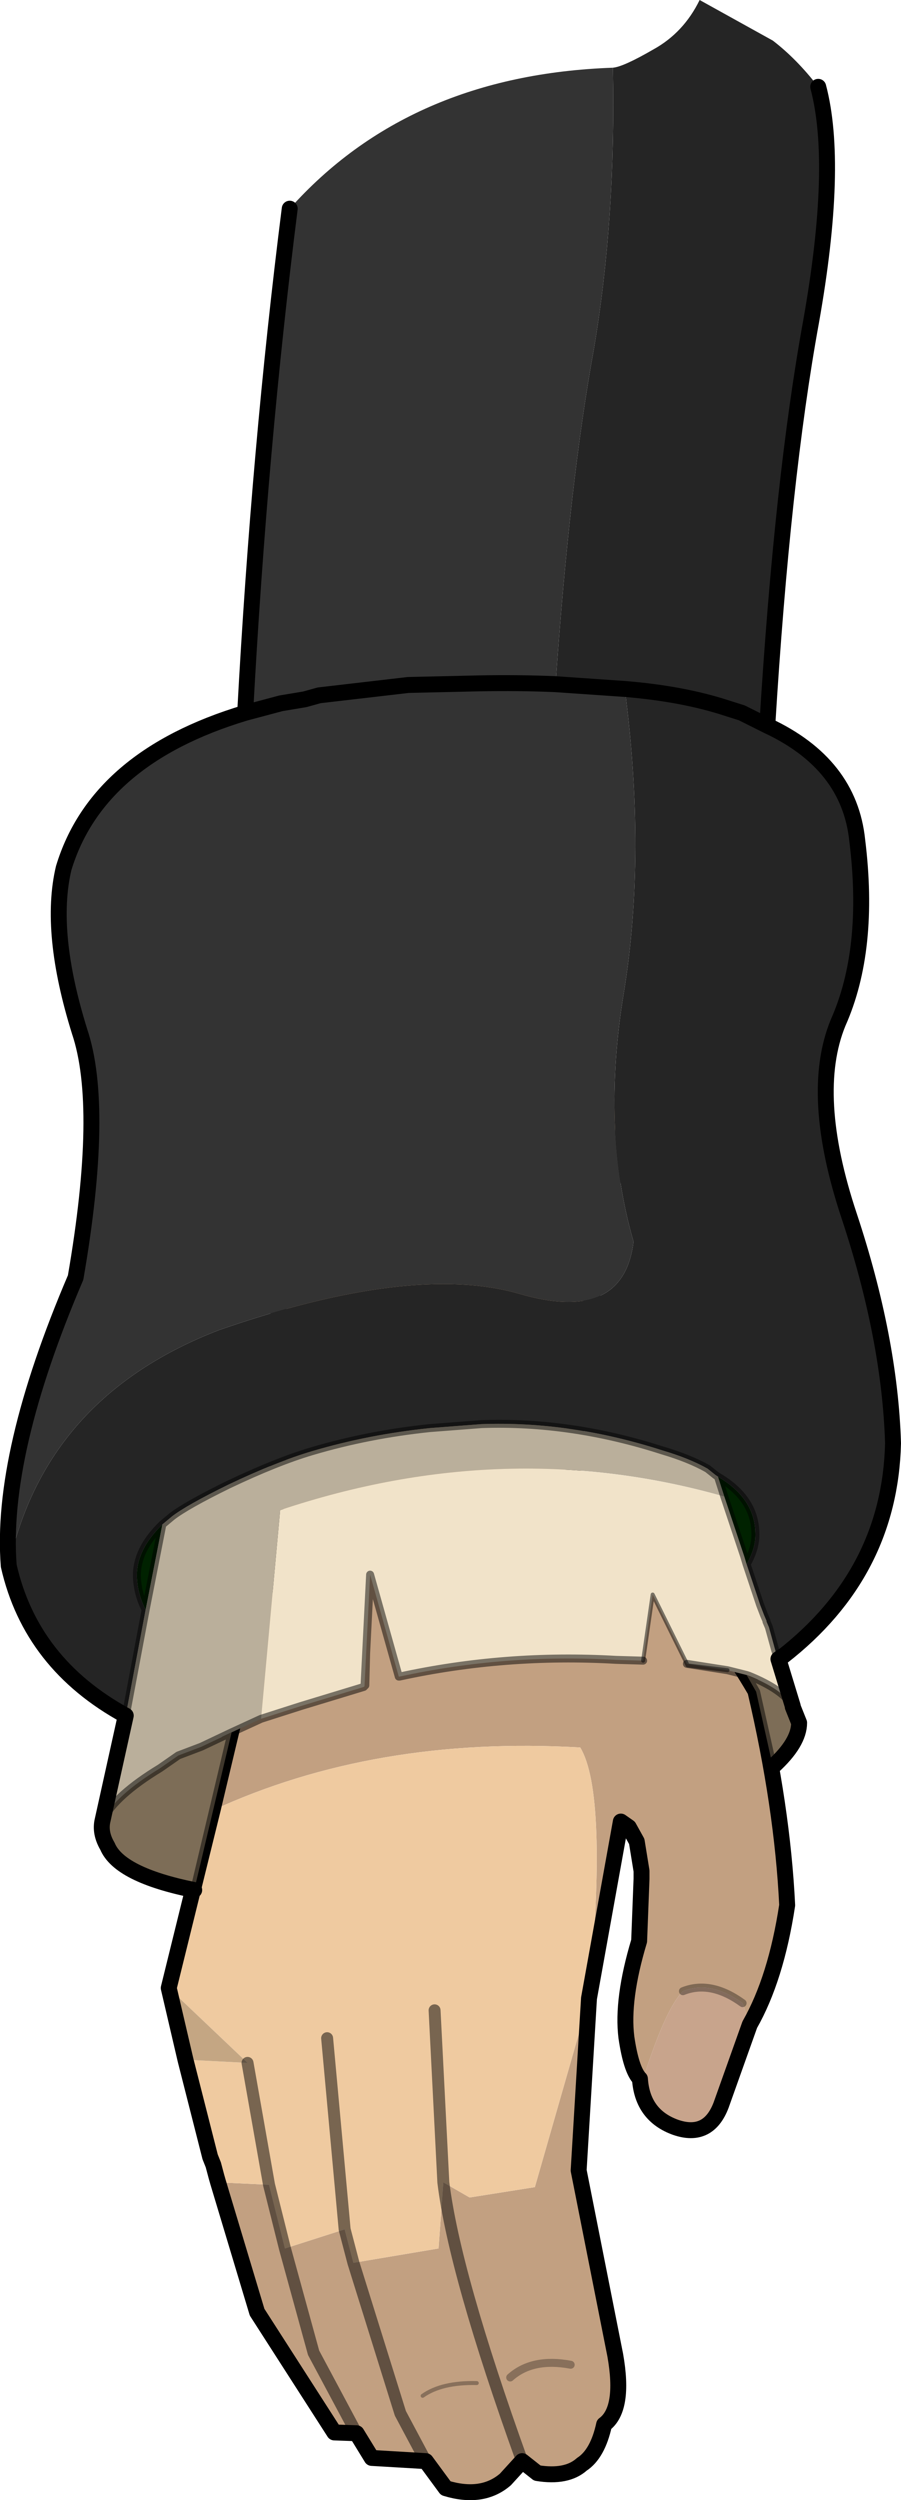 <?xml version="1.0" encoding="UTF-8" standalone="no"?>
<svg xmlns:xlink="http://www.w3.org/1999/xlink" height="156.95px" width="56.6px" xmlns="http://www.w3.org/2000/svg">
  <g transform="matrix(1.0, 0.0, 0.0, 1.0, 0.5, 0.0)">
    <path d="M16.9 69.5 L39.0 69.5 Q36.1 81.95 35.45 93.25 42.2 98.05 46.95 106.15 48.65 113.4 48.95 119.6 48.25 124.2 46.6 127.1 L46.15 125.75 Q44.15 124.3 42.4 125.0 41.35 126.05 40.0 130.2 40.0 129.95 39.7 130.5 39.15 129.95 38.85 127.9 38.55 125.5 39.65 121.85 L39.8 117.95 39.8 117.65 39.8 117.45 39.5 115.6 39.0 114.7 38.8 113.95 38.5 114.35 36.5 125.45 Q37.7 112.6 35.95 109.7 23.05 108.95 12.85 113.65 L16.65 97.7 17.05 90.15 17.05 90.1 16.9 69.5 M13.2 137.0 L16.4 137.15 17.4 141.15 19.2 147.7 21.9 152.75 19.2 147.7 17.4 141.15 21.15 139.95 21.7 142.05 27.05 141.15 27.35 137.0 29.0 137.95 33.1 137.3 36.5 125.45 35.85 136.25 38.15 147.85 Q38.75 151.25 37.45 152.2 37.05 154.05 36.05 154.7 35.1 155.55 33.25 155.25 L32.3 154.5 31.25 155.65 Q29.8 156.9 27.5 156.2 L26.25 154.5 22.85 154.3 21.9 152.75 20.5 152.7 15.65 145.15 13.2 137.0 M21.7 142.05 L24.65 151.5 26.25 154.5 24.65 151.5 21.7 142.05 M32.3 154.5 Q28.05 142.7 27.35 137.0 28.05 142.7 32.3 154.5 M26.05 150.4 Q27.25 149.55 29.45 149.6 27.25 149.55 26.05 150.4 M31.55 149.25 Q32.95 148.0 35.35 148.45 32.95 148.0 31.55 149.25" fill="#c2a081" fill-rule="evenodd" stroke="none"/>
    <path d="M12.85 113.65 Q23.05 108.95 35.95 109.7 37.7 112.6 36.5 125.45 L33.1 137.3 29.0 137.95 27.35 137.0 27.05 141.15 21.7 142.05 21.15 139.95 17.4 141.15 16.4 137.15 13.2 137.0 13.1 136.65 12.9 135.9 12.7 135.4 11.2 129.5 11.15 129.3 15.05 129.5 16.4 137.15 15.05 129.5 10.1 124.8 12.85 113.65 M39.0 114.7 L39.5 115.6 39.8 117.45 39.8 117.65 39.8 117.95 39.75 117.9 39.7 117.55 39.2 115.4 39.0 114.7 M20.05 127.95 L21.15 139.95 20.05 127.95 M26.8 126.2 L27.35 137.0 26.8 126.2" fill="#efcaa0" fill-rule="evenodd" stroke="none"/>
    <path d="M38.5 114.35 L38.8 113.95 39.0 114.7 38.5 114.35 M15.05 129.5 L11.15 129.3 10.1 124.8 15.05 129.5" fill="#c4a683" fill-rule="evenodd" stroke="none"/>
    <path d="M39.7 130.5 Q40.0 129.95 40.0 130.2 41.35 126.05 42.4 125.0 44.15 124.3 46.15 125.75 L46.6 127.1 44.8 132.15 Q44.0 134.25 41.95 133.55 39.85 132.8 39.7 130.5" fill="#c8a48c" fill-rule="evenodd" stroke="none"/>
    <path d="M16.9 69.5 L17.05 90.1 M17.05 90.15 L16.65 97.7 12.85 113.65 10.1 124.8 11.15 129.3 11.2 129.5 12.7 135.4 12.9 135.9 13.1 136.65 13.2 137.0 15.65 145.15 20.5 152.7 21.9 152.75 22.85 154.3 26.25 154.5 27.5 156.2 Q29.8 156.9 31.25 155.65 L32.3 154.5 33.25 155.25 Q35.1 155.55 36.05 154.7 37.05 154.05 37.45 152.2 38.75 151.25 38.15 147.85 L35.85 136.25 36.5 125.45 38.5 114.35 39.0 114.7 39.5 115.6 39.8 117.45 39.8 117.65 39.8 117.95 39.65 121.85 Q38.55 125.5 38.85 127.9 39.15 129.95 39.7 130.5 39.85 132.8 41.95 133.55 44.0 134.25 44.8 132.15 L46.6 127.1 Q48.25 124.2 48.95 119.6 48.65 113.4 46.95 106.15 42.2 98.05 35.45 93.25 36.1 81.95 39.0 69.5" fill="none" stroke="#000000" stroke-linecap="round" stroke-linejoin="round" stroke-width="1.0"/>
    <path d="M42.4 125.0 Q44.15 124.3 46.15 125.75" fill="none" stroke="#000000" stroke-linecap="round" stroke-linejoin="round" stroke-opacity="0.345" stroke-width="0.5"/>
    <path d="M35.35 148.45 Q32.95 148.0 31.55 149.25" fill="none" stroke="#000000" stroke-linecap="round" stroke-linejoin="round" stroke-opacity="0.298" stroke-width="0.5"/>
    <path d="M16.4 137.15 L15.05 129.5 M17.4 141.15 L16.4 137.15 M21.9 152.75 L19.2 147.7 17.4 141.15 M21.15 139.95 L20.05 127.95 M26.25 154.5 L24.65 151.5 21.7 142.05 21.15 139.95 M27.35 137.0 L26.8 126.2 M27.35 137.0 Q28.05 142.7 32.3 154.5" fill="none" stroke="#000000" stroke-linecap="round" stroke-linejoin="round" stroke-opacity="0.498" stroke-width="0.75"/>
    <path d="M29.45 149.6 Q27.25 149.55 26.05 150.4" fill="none" stroke="#000000" stroke-linecap="round" stroke-linejoin="round" stroke-opacity="0.298" stroke-width="0.25"/>
    <path d="M38.0 4.25 Q38.65 4.2 40.55 3.1 42.45 2.05 43.45 0.0 L48.05 2.55 Q49.55 3.7 50.9 5.45 52.2 10.35 50.45 20.2 48.65 30.05 47.7 45.55 L46.1 44.75 45.15 44.45 Q42.4 43.55 38.75 43.25 42.4 43.55 45.15 44.45 L46.1 44.75 47.7 45.55 Q52.85 47.95 53.35 52.75 54.2 59.6 52.15 64.2 50.3 68.7 52.85 76.35 55.4 84.05 55.6 90.6 55.4 98.75 48.65 104.0 L48.2 103.6 47.8 102.15 47.65 101.8 47.65 101.75 47.5 101.4 47.25 100.75 46.4 98.2 Q47.0 97.15 46.95 96.2 46.9 94.05 44.6 92.7 L44.45 92.6 43.95 92.2 Q42.8 91.55 41.1 91.05 35.35 89.2 29.75 89.4 L26.5 89.65 Q22.65 90.05 19.1 91.1 16.9 91.75 13.85 93.2 11.2 94.5 10.3 95.2 L9.7 95.7 Q8.05 97.3 8.1 99.0 8.15 100.1 8.65 101.05 L7.4 107.7 Q1.45 104.45 0.05 98.3 2.35 87.7 13.25 83.5 25.35 79.3 32.05 81.2 38.65 83.15 39.3 77.95 37.25 70.9 38.7 62.25 40.1 53.6 38.75 43.25 L34.4 42.95 Q35.3 30.15 36.8 21.95 38.2 13.7 38.0 4.25" fill="#252525" fill-rule="evenodd" stroke="none"/>
    <path d="M38.0 4.25 Q38.2 13.7 36.8 21.95 35.3 30.15 34.4 42.95 L38.75 43.25 Q40.1 53.6 38.7 62.25 37.25 70.9 39.3 77.95 38.65 83.15 32.05 81.2 25.35 79.3 13.25 83.5 2.35 87.7 0.05 98.3 -0.5 91.3 4.25 80.2 6.1 69.5 4.5 64.75 2.55 58.5 3.5 54.5 5.6 47.55 14.9 44.75 L17.15 44.15 18.65 43.9 17.15 44.15 14.9 44.75 Q15.8 28.1 17.7 13.1 25.2 4.7 38.0 4.25 M18.65 43.9 L19.5 44.0 19.55 43.65 18.65 43.9 M19.55 43.65 L25.15 43.0 29.55 42.9 Q32.1 42.85 34.4 42.95 32.1 42.85 29.55 42.9 L25.15 43.0 19.55 43.65" fill="#333333" fill-rule="evenodd" stroke="none"/>
    <path d="M19.55 43.65 L19.5 44.0 18.65 43.9 19.55 43.65 M44.6 92.7 Q46.9 94.05 46.95 96.2 47.0 97.15 46.4 98.2 L46.25 97.7 45.0 93.95 44.6 92.7 M8.65 101.05 Q8.15 100.1 8.1 99.0 8.05 97.3 9.7 95.7 L8.65 101.05" fill="#002200" fill-rule="evenodd" stroke="none"/>
    <path d="M9.7 95.7 L10.3 95.2 Q11.2 94.5 13.85 93.2 16.9 91.75 19.1 91.1 22.65 90.05 26.5 89.65 L29.75 89.4 Q35.35 89.2 41.1 91.05 42.8 91.55 43.95 92.2 L44.45 92.6 44.6 92.7 45.0 93.95 Q31.3 90.05 17.1 94.8 L15.9 107.9 14.05 108.75 12.15 109.65 10.7 110.2 9.55 111.0 Q6.75 112.7 5.95 114.25 L7.4 107.7 8.65 101.05 9.7 95.7" fill="#baaf9b" fill-rule="evenodd" stroke="none"/>
    <path d="M46.4 98.2 L47.25 100.75 47.5 101.4 47.65 101.75 47.65 101.8 47.8 102.15 48.2 103.6 48.3 103.9 48.4 104.15 49.3 107.1 Q48.65 106.05 46.55 105.2 L46.4 105.15 45.2 104.85 42.65 104.45 40.5 100.1 39.9 104.25 38.2 104.2 Q31.25 103.8 24.6 105.25 L24.55 105.25 22.75 98.85 22.5 103.8 22.4 105.8 22.4 105.85 22.35 105.9 18.4 107.1 15.9 107.9 17.1 94.8 Q31.3 90.05 45.0 93.95 L46.25 97.7 46.4 98.2" fill="#f1e3c9" fill-rule="evenodd" stroke="none"/>
    <path d="M48.2 103.6 L48.65 104.0 Q48.55 104.0 48.5 104.1 L48.3 103.9 48.2 103.6" fill="#003300" fill-rule="evenodd" stroke="none"/>
    <path d="M48.4 104.15 L48.3 103.9 48.5 104.1 48.4 104.15" fill="#993333" fill-rule="evenodd" stroke="none"/>
    <path d="M46.4 105.15 L46.55 105.2 Q48.65 106.05 49.3 107.1 L49.3 107.15 49.7 108.15 Q49.7 109.4 48.05 110.9 L47.0 106.2 46.4 105.15 M14.05 108.75 L11.7 118.65 Q7.0 117.7 6.25 115.9 5.75 115.05 5.95 114.25 6.75 112.7 9.55 111.0 L10.7 110.2 12.15 109.65 14.05 108.75" fill="#7d6d57" fill-rule="evenodd" stroke="none"/>
    <path d="M34.4 42.95 L38.75 43.25 Q42.4 43.55 45.15 44.45 L46.1 44.75 47.7 45.55 Q48.65 30.05 50.45 20.2 52.2 10.35 50.9 5.45 M18.65 43.9 L17.15 44.15 14.9 44.75 Q5.6 47.55 3.5 54.5 2.55 58.5 4.5 64.75 6.1 69.5 4.25 80.2 -0.5 91.3 0.05 98.3 1.45 104.45 7.4 107.7 L5.95 114.25 Q5.75 115.05 6.25 115.9 7.0 117.7 11.7 118.65 M19.55 43.65 L18.65 43.9 M34.4 42.95 Q32.1 42.85 29.55 42.9 L25.15 43.0 19.55 43.65 M17.7 13.1 Q15.8 28.1 14.9 44.75 M48.65 104.0 Q55.4 98.75 55.6 90.6 55.4 84.05 52.85 76.35 50.3 68.7 52.15 64.2 54.2 59.6 53.35 52.75 52.85 47.95 47.7 45.55 M49.3 107.1 L48.4 104.15 48.5 104.1 Q48.55 104.0 48.65 104.0 M48.05 110.9 Q49.7 109.4 49.7 108.15 L49.3 107.15 49.3 107.1" fill="none" stroke="#000000" stroke-linecap="round" stroke-linejoin="round" stroke-width="1.0"/>
    <path d="M9.7 95.7 L10.3 95.2 Q11.2 94.5 13.85 93.2 16.9 91.75 19.1 91.1 22.65 90.05 26.5 89.65 L29.75 89.4 Q35.35 89.2 41.1 91.05 42.8 91.55 43.95 92.2 L44.45 92.6 44.6 92.7 Q46.9 94.05 46.95 96.2 47.0 97.15 46.4 98.2 L47.25 100.75 47.5 101.4 47.65 101.75 47.65 101.8 47.8 102.15 48.2 103.6 48.3 103.9 M45.0 93.95 L46.25 97.7 46.4 98.2 M44.6 92.7 L45.0 93.95 M15.9 107.9 L18.4 107.1 22.35 105.9 22.4 105.85 22.4 105.8 22.5 103.8 22.75 98.85 24.55 105.25 24.6 105.25 Q31.25 103.8 38.2 104.2 L39.9 104.25 M42.65 104.45 L45.2 104.85 46.4 105.15 46.55 105.2 Q48.65 106.05 49.3 107.1 M46.4 105.15 L47.0 106.2 48.05 110.9 M22.5 103.8 L22.45 105.8 22.4 105.8 M15.9 107.9 L14.05 108.75 11.7 118.65 M14.05 108.75 L12.15 109.65 10.7 110.2 9.55 111.0 Q6.75 112.7 5.95 114.25 M8.65 101.05 L7.4 107.7 M8.65 101.05 Q8.15 100.1 8.1 99.0 8.05 97.3 9.7 95.7 L8.65 101.05" fill="none" stroke="#000000" stroke-linecap="round" stroke-linejoin="round" stroke-opacity="0.498" stroke-width="0.5"/>
    <path d="M39.9 104.25 L40.5 100.1 42.65 104.45 42.7 104.55 45.2 104.85" fill="none" stroke="#000000" stroke-linecap="round" stroke-linejoin="round" stroke-opacity="0.498" stroke-width="0.25"/>
  </g>
</svg>

